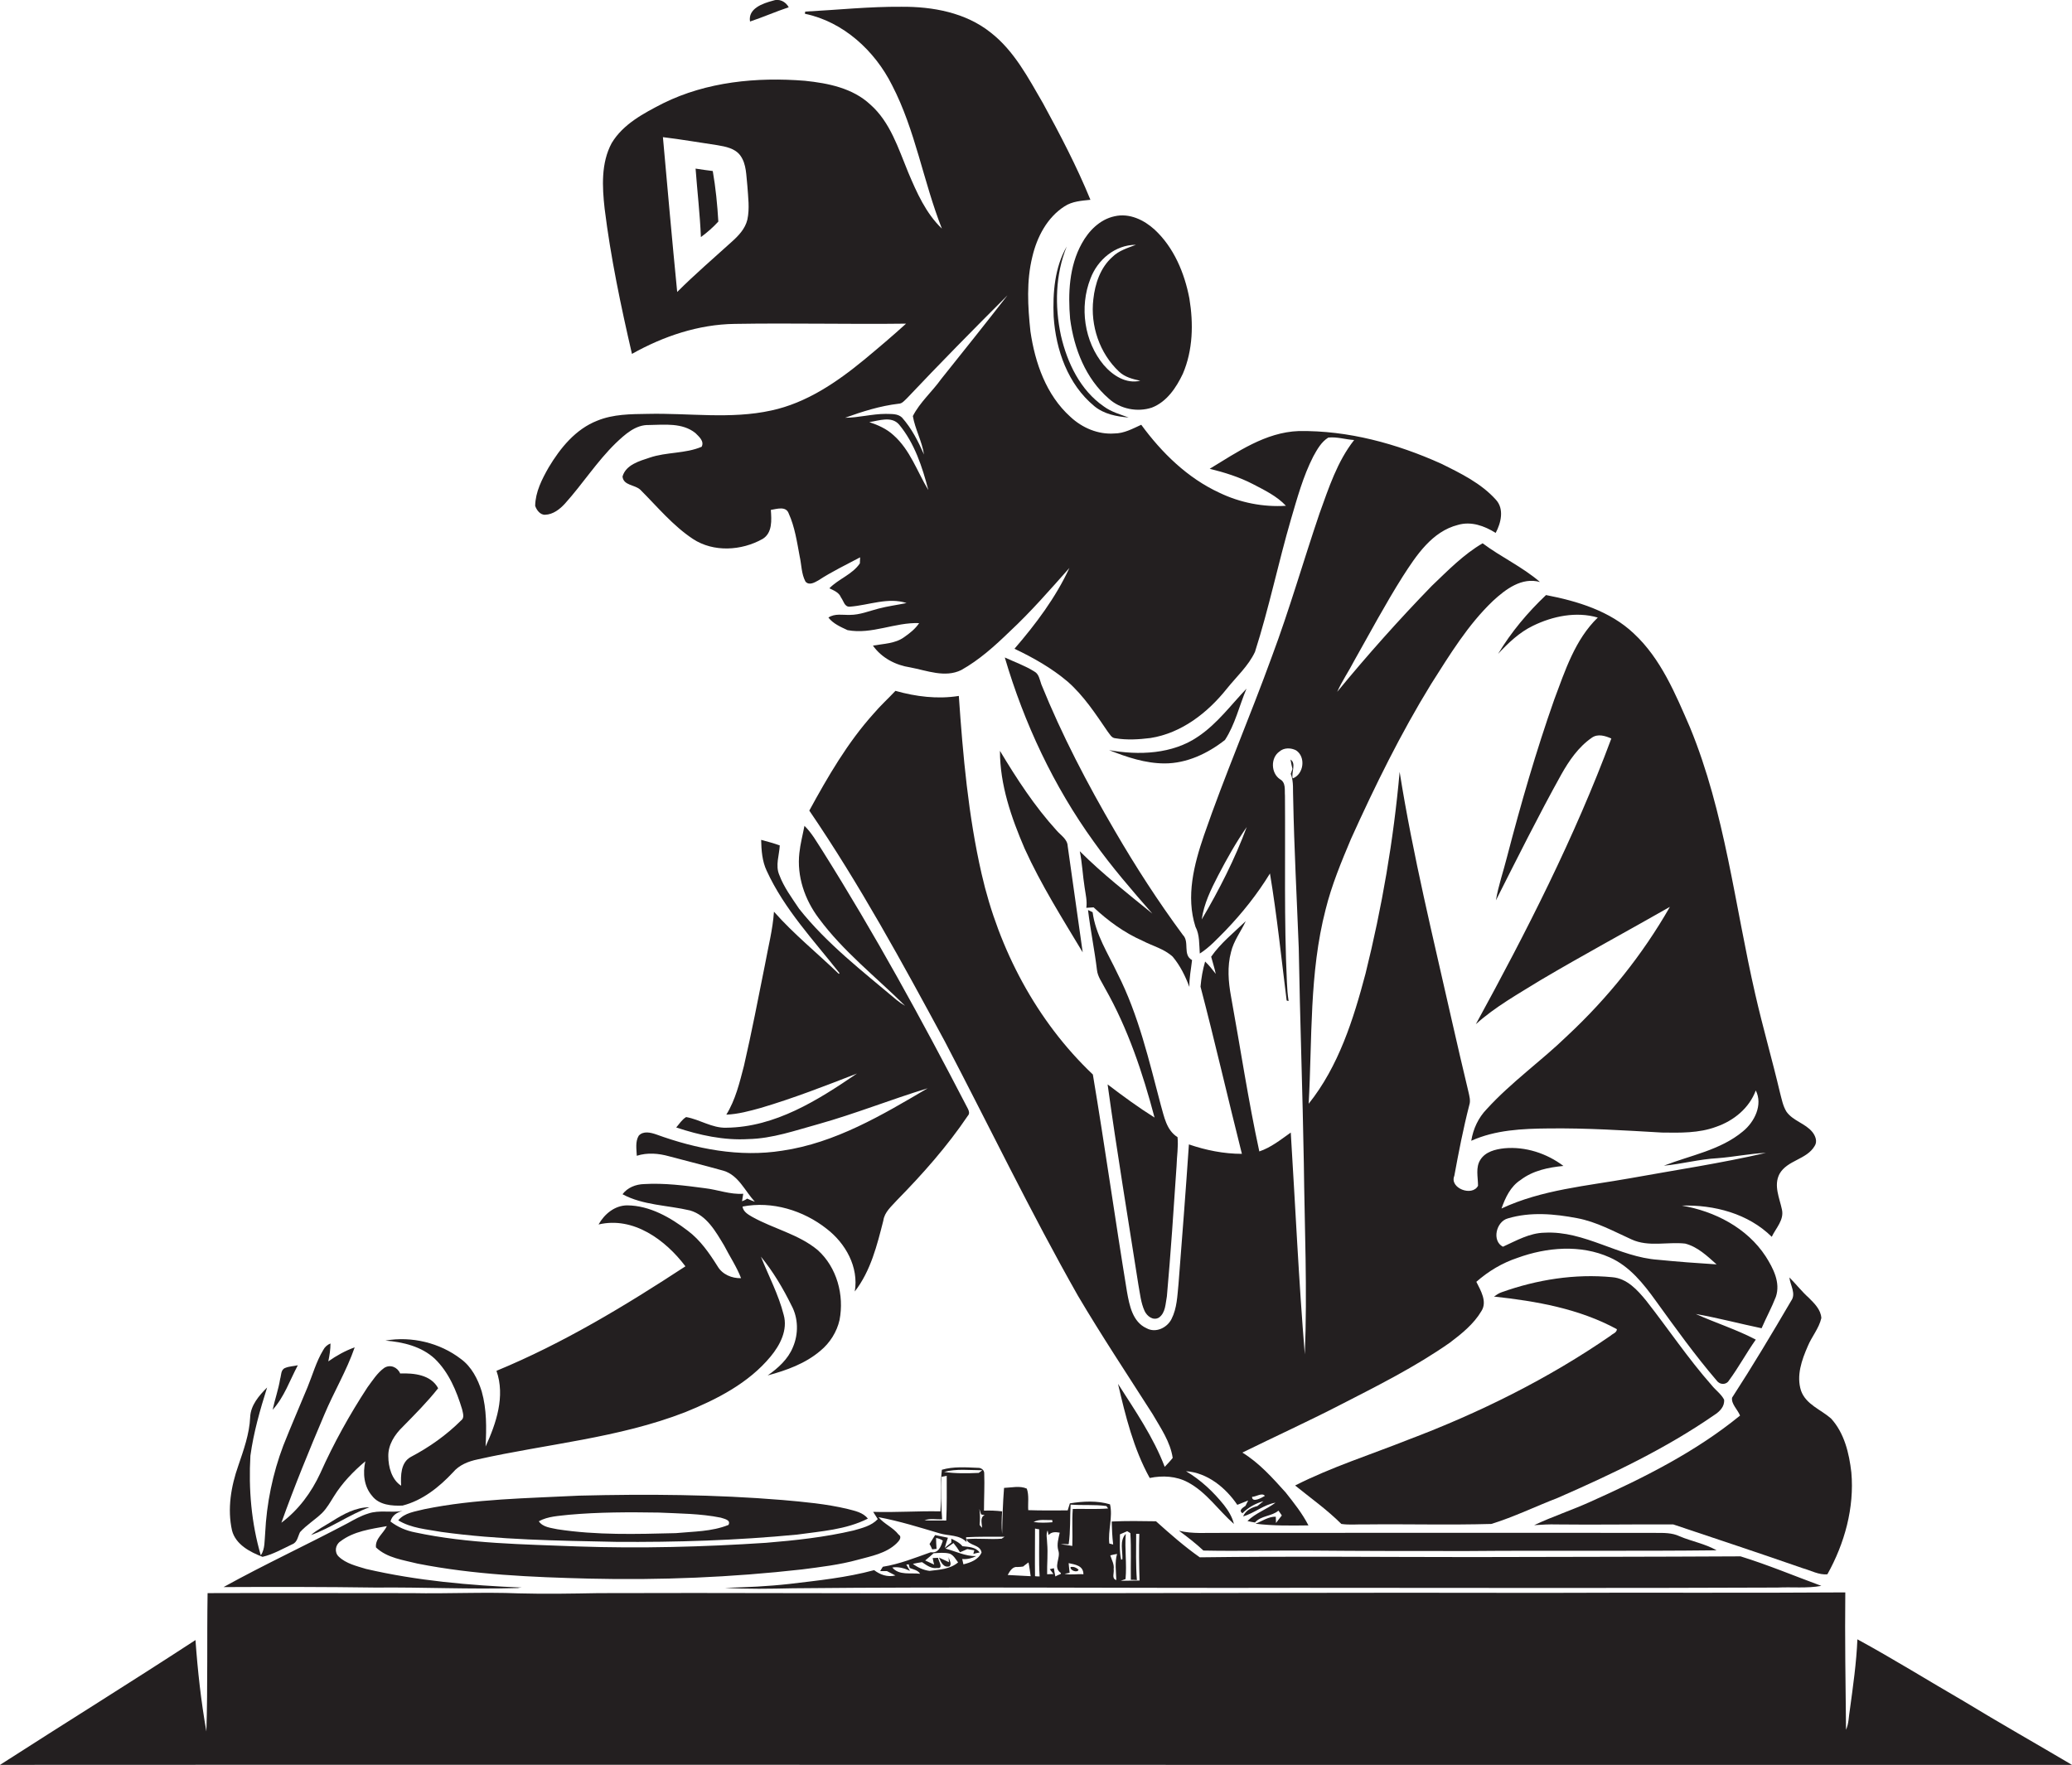 <?xml version="1.0" encoding="utf-8"?>
<!-- Generator: Adobe Illustrator 19.2.0, SVG Export Plug-In . SVG Version: 6.00 Build 0)  -->
<svg version="1.1" id="Layer_1" xmlns="http://www.w3.org/2000/svg" xmlns:xlink="http://www.w3.org/1999/xlink" x="0px" y="0px"
	 viewBox="0 0 856.4 729.6" enable-background="new 0 0 856.4 729.6" xml:space="preserve">
<g>
	<path fill="#231F20" d="M326,3c-1.3-2.4-4-3.7-6.6-2.7c-4.1,1.1-10.3,3.2-9.4,8.6C315.4,7.1,320.6,4.8,326,3z"/>
	<path fill="#231F20" d="M225.3,212.8c3.3-0.1,6.1-2.3,8.2-4.6c7.3-8.1,13.2-17.4,21-25c3.8-3.6,8.2-7.7,13.8-7.5
		c6.4-0.1,13.7-1,19.1,3.3c1.5,1.5,3.8,3.4,2.6,5.7c-6.8,2.9-14.5,2.1-21.5,4.5c-4.2,1.4-9.8,2.9-11.2,7.8c0.4,3.8,5.1,3.3,7.4,5.5
		c7,7,13.4,14.8,21.7,20.3c8.5,5.6,20.1,4.9,28.8,0c4.1-2.5,3.7-7.8,3.4-12c2.5-0.4,6.3-1.7,7.4,1.5c2.5,5.5,3.4,11.7,4.5,17.6
		c0.8,3.5,0.7,7.3,2.4,10.5c1.5,1.8,3.8,0.4,5.4-0.5c5.5-3.6,11.4-6.4,17.2-9.5c0,0.6-0.1,1.8-0.1,2.5c-3.1,4.6-8.8,6.4-12.6,10.3
		c1.8,0.9,4,1.7,4.8,3.8c1.1,1.4,1.4,4,3.7,3.8c7.8-0.6,15.8-4,23.4-1.5c-3.9,0.8-7.8,1.3-11.6,2.3c-3.9,1-7.7,2.6-11.8,2.6
		c-3,0.1-6.2-0.7-8.9,1.1c1.9,2.5,5.1,3.9,7.9,5.2c10,1.9,19.6-3.3,29.6-2.9c-1.6,2.4-3.9,4.2-6.2,5.8c-3.7,2.7-8.5,2.7-12.9,3.5
		c3.6,5.1,9.4,8.1,15.4,9c6.9,1.3,14.4,4.4,21.1,1.1c7.5-4.2,13.9-10,20-15.9c8.8-8.2,16.7-17.3,24.7-26.3
		c-5.7,12.3-13.9,23.2-22.7,33.4c7.8,3.7,15.4,8,22,13.6c6.7,5.9,11.5,13.3,16.5,20.6c0.9,1.1,1.6,2.7,3.2,2.8
		c4.8,0.8,9.7,0.5,14.5-0.1c12.8-2,23.6-10.4,31.5-20.3c4-5,9-9.5,11.7-15.3c5.8-18.1,9.6-36.7,14.9-54.9c2.6-8.8,5-17.7,9.2-25.9
		c1.6-2.9,3.3-6,6.2-7.8c3.6-0.4,7.1,0.8,10.7,1c-7,8.9-10.5,19.8-14.3,30.3c-6.7,19.7-12.4,39.7-19.7,59.2
		c-9,24.8-19.5,49.1-28.1,74c-4.1,12-7.5,25.2-3.5,37.7c1.8,3.4,1.5,7.3,1.8,11.1c4.1-2.6,7.3-6.2,10.7-9.6
		c6.9-7.2,13.1-15,18.3-23.5c2.9,17.4,4.7,35,6.9,52.5c0.2,0.1,0.6,0.2,0.8,0.2c-0.4-2.6-0.6-5.2-0.7-7.8c-1.2-25.7-0.6-51.4-0.8-77
		c-0.2-2.4,0.5-5.5-2.1-6.9c-3.7-2.5-3.9-8.8-0.2-11.4c1.9-1.7,4.8-1.6,6.9-0.5c4.1,2.7,3.2,9.9-1.4,11.6c-0.7-2.4,1.6-6.2-0.9-7.8
		c0.2,1.3,0.5,2.6,0.8,3.9c-0.2,0.5-0.5,1.5-0.7,2c1.3,3.3,0.8,7,1,10.4c0.4,20.5,1.5,41,2.3,61.6c0.5,29.7,1.6,59.3,2.1,89
		c0.3,26.3,1.5,52.7,0.4,79c-2.5-30.5-3.9-61.1-5.8-91.7c-4.1,2.9-8.2,6.2-13,7.8c-4.6-21.2-7.8-42.7-11.7-64.1
		c-1.1-6-1.6-12.3,0-18.3c1.1-4.7,4.1-8.5,6.1-12.8c-4.9,4.7-10.4,9.1-14.3,14.7c0.6,2.3,1.4,4.7,1.9,7.1c-1.4-1.8-2.8-3.6-4.4-5.1
		c-1,3.4-1.6,6.9-1.9,10.4c6,22.9,11.3,46.1,17.1,69.1c-7.5,0-14.9-1.5-21.9-3.9c-1.3,19.2-2.8,38.5-4.3,57.7
		c-0.5,4.9-0.6,10-2.9,14.5c-1.8,3.6-6.5,5.9-10.3,3.8c-5.8-2.6-7.1-9.5-8.1-15.1c-4.9-29.9-9.1-59.9-14.1-89.8
		c-23.3-22.1-38.9-51.8-46-83c-5.5-24.1-7.7-48.8-9.4-73.5c-8.8,1.4-17.7,0.3-26.2-2.1c-3,3.2-6.2,6.1-9,9.4
		c-10.8,12-18.9,26-26.6,40.1c20.8,30.5,38.5,63,56,95.4c18.3,35,35.5,70.7,55,105.1c9.8,16.6,20.5,32.7,30.9,49
		c3.3,5.7,7.3,11.4,8.3,18.1c-1,1.3-2.2,2.5-3.3,3.7c-4.7-12.3-12.2-23.2-19.3-34.3c3.1,13.3,6.4,26.8,13.1,38.9
		c5.3-1.1,11-0.8,15.8,1.8c7.7,4.1,12.6,11.6,19,17.2c-0.7-2.9-2.3-5.5-4.1-7.8c-4.4-5.5-9.6-10.4-15.7-14
		c8.8,0.6,16.4,6.8,21.2,13.9c1.5-0.6,3-1.2,4.5-1.8c-0.3,0.5-0.8,1.6-1.1,2.2c-1.1,0.8-3,1.8-1.3,3.1c2.4-2.4,5.4-4.1,8.7-5
		c-0.8,0.7-1.7,1.3-2.5,2c-2.4,0.6-4.9,1.8-5.9,4.3c4.7-1.4,8.6-4.9,13.4-5.7c-3.7,2.8-8.3,4.3-11.6,7.6c0.8,0.2,2.3,0.5,3.1,0.6
		c2.5-2.9,6.9-2.5,9.7-4.9c0.5,0.6,0.9,1.3,1.4,2c-0.8,1-1.6,2-2.4,3.1c0-0.7-0.1-2-0.1-2.6c-3-0.1-5.7,1.9-8.4,2.9
		c7.3,0.9,14.6,0.8,21.9,0.7c-2.5-4.9-6-9.3-9.4-13.6c-5.4-6-10.9-12.2-17.9-16.5c13.4-6.6,27-12.8,40.4-19.7
		c15.4-7.9,31-15.7,45.3-25.7c4.9-3.7,9.9-7.7,13.1-13.1c2.5-3.9-0.3-8.5-2.1-12.1c5-4.4,10.7-7.8,17-9.9
		c12.1-4.4,26.1-5.6,38.1-0.2c8.2,3.6,14,10.9,19.1,18c8.1,11.2,16.2,22.5,25.2,33c1.2,1.7,3.9,1.8,5-0.1c4-5.4,7.2-11.4,11.1-16.9
		c-8-4.2-16.6-6.9-24.8-10.6c9.1,1.6,18.1,4,27.2,5.9c1.9-4.4,4.2-8.6,5.9-13c2-5.9-1.1-11.8-4.2-16.7c-7.7-11.8-21.1-18.7-34.7-21
		c13.4-0.4,27.5,3.3,37.2,12.9c1.7-3.6,5.2-7,4.2-11.3c-1-4.8-3.5-9.9-1-14.7c3.2-5.7,11.2-5.9,14.5-11.5c1.3-1.9,0.3-4.3-0.9-5.8
		c-2.9-3.6-8-4.6-10.7-8.4c-1.5-2.4-2-5.3-2.7-7.9c-3.2-13.6-7.1-27-10.2-40.6c-8.5-36.9-12.5-75.2-27-110.4
		c-6-13.8-12-28.4-23.2-38.8c-9.8-9.3-23.3-13.4-36.3-15.9c-7.6,7.2-14.4,15.3-19.8,24.3c4.2-4.5,8.8-8.9,14.4-11.6
		c8.2-4,17.9-6,26.8-3.4c-9.4,9.1-13.5,21.9-18,33.9c-7.5,21.3-13.8,43.1-19.5,65c-1.5,6-3.6,11.9-4.6,18c8.8-17.4,17.5-34.9,27-52
		c3.2-5.7,7.1-11.4,12.6-15.2c2.5-1.8,5.6-0.8,8.1,0.3c-15.2,40.9-35.1,79.9-56,118.1c8.1-7.3,17.7-12.6,26.9-18.3
		c17.6-10.4,35.6-20.1,53.3-30.2c-11.3,19.8-25.7,37.7-42.3,53.2c-10.8,10.5-23.2,19.2-33.4,30.4c-3.5,3.6-5.6,8.2-6.4,13.1
		c10-4.5,21.1-5,31.9-5.1c15.6-0.2,31.3,0.8,46.9,1.7c7.5,0.1,15.3,0.3,22.5-2.4c7.2-2.5,13.6-7.7,16.3-15c3,5.9-0.5,13-5.3,16.9
		c-9.3,7.8-21.7,9.9-32.7,14.2c7.5-0.7,14.7-2.7,22.2-3.1c6.7-0.5,13.3-1.9,20-2.2c-18.6,4.3-37.4,7.1-56.2,10.5
		c-17.9,3.2-36.4,4.7-53.1,12.5c1.6-4.5,3.7-9.1,7.9-11.8c5.1-3.9,11.5-5.2,17.7-5.8c-6.9-5.2-15.7-8.1-24.4-7.3
		c-3.7,0.4-7.8,1.4-9.9,4.7c-2.1,3.2-1,7.2-1,10.8c-2.4,4.6-11.9,1-9.8-4.1c1.8-9.8,3.7-19.6,6.2-29.3c0.6-1.8,0-3.8-0.4-5.6
		c-2.3-9.7-4.6-19.4-6.8-29.2c-7.7-34.2-16.1-68.3-21.6-102.9c-2.5,28.1-7.3,56-14.1,83.4c-5,18.9-11.1,38.3-23.5,53.8
		c1.5-26.8,0.2-54,7-80.3c2.5-10.1,6.5-19.7,10.5-29.2c9.9-21.9,20.5-43.5,33.1-64c7.7-12.1,15.2-24.5,25.6-34.4
		c5.2-4.8,11.9-9.9,19.4-7.8c-7.3-6.3-16.1-10.3-23.7-16c-7.9,4.6-14.4,11.3-21,17.6c-13.6,14-26.7,28.7-39.1,43.8
		c2-4.5,4.8-8.5,7-12.8c6.6-11.7,12.9-23.5,20.1-34.9c5.6-8.7,12.1-18.6,22.8-21.3c5.5-1.6,10.9,0.4,15.6,3.3
		c2.2-4.1,3.6-9.9,0.1-13.7c-6.1-6.8-14.5-10.9-22.6-14.9c-18.4-8.3-38.5-13.8-58.9-13.5c-13.8,0.5-25.4,8.7-36.8,15.6
		c6.1,1.5,12.2,3.4,17.8,6.3c4.8,2.5,10,5,13.7,9c-9.4,0.6-19-1.3-27.5-5.4c-13.2-6.1-23.8-16.5-32.3-28.1
		c-3.5,1.6-7.1,3.6-11.1,3.6c-6.7,0.5-13.3-2.3-18.2-6.9c-10-9-14.6-22.3-16.5-35.3c-1.1-10.3-1.7-20.8,0.8-30.9
		c1.9-8.1,6.1-16.2,13.3-20.8c3.2-2.1,7-2.3,10.7-2.7c-5.6-13.7-12.5-26.9-19.6-39.9c-6.1-10.5-11.9-21.7-21.7-29.3
		c-10.3-8.2-23.9-10.7-36.8-10.6c-13.3-0.1-26.5,1.3-39.8,2c0,0.2-0.1,0.7-0.1,0.9c15.9,3.3,28.9,15.3,36,29.5
		c9.7,18.7,12.9,39.8,20.6,59.3c-6.6-6.3-10.4-14.9-13.9-23.2c-4.1-9.9-7.4-20.8-15.7-28.1c-7.3-6.8-17.4-8.8-27-9.8
		c-19.9-1.6-40.6,0.4-58.6,9.3c-8,4.1-16.6,8.6-21.3,16.5c-4.4,8.2-3.9,18-2.9,27c2.5,20.2,6.7,40.2,11.3,60.1
		c13-7.3,27.5-12.2,42.5-12.4c23.6-0.4,47.2,0.2,70.8-0.1c-5.6,5.1-11.4,10-17.3,14.9c-11.3,9.3-23.9,17.9-38.4,21
		c-16.8,3.7-34.1,1-51.1,1.4c-7,0.1-14.2,0.1-20.8,2.8c-9,3.5-15.3,11.3-20.1,19.3c-2.8,4.9-5.5,10.2-5.6,15.9
		C221.7,210.7,223.2,212.9,225.3,212.8z M496.7,380.1c0.9-6.5,3.8-12.4,6.8-18.2c3.6-6.9,7.4-13.7,11.8-20
		C510.4,355.1,503.9,367.9,496.7,380.1z M522.8,618.4c-1.3,0.8-5.3,3-5.3,0.4C519.1,618.8,521.7,616.9,522.8,618.4z M623.2,503.7
		c9.3-2.8,19.3-1.9,28.7-0.1c8,1.5,15.2,5.5,22.5,8.8c7,3.2,14.8,0.9,22.1,1.7c5.1,1.3,9.1,5.1,13,8.6c-8-0.5-16.1-1.1-24.1-1.9
		c-16.3-1.1-30.4-12.1-47-11.2c-6.2,0.1-11.7,3.3-17.2,5.8C616.5,513,618.4,505,623.2,503.7z M308.9,90.8c-0.9,3.8-3.7,6.7-6.5,9.2
		c-7.5,6.8-15.3,13.5-22.5,20.7c-2.1-21.3-4-42.7-5.9-64c7.5,0.9,14.9,2.2,22.4,3.3c3.5,0.6,7.4,1.3,9.6,4.3
		c2.6,3.6,2.4,8.3,2.9,12.5C309.2,81.4,309.9,86.2,308.9,90.8z M369.3,179.9c-2.8-2.6-6.4-4.2-10-5.4c4-0.6,9.2-2.6,12.3,1
		c6.4,7.7,9.6,17.5,12.1,27.1C379.1,195,376.2,186,369.3,179.9z M371.4,166.9c1.5,0,2.5-1.4,3.5-2.3c13.6-14.4,27.5-28.5,41.5-42.5
		c-9,11.6-18.2,23.1-27.4,34.6c-3.7,5.2-8.8,9.6-11.7,15.3c0.9,5.4,3.8,10.4,4.6,15.9c-2.4-5.5-5.1-10.8-9.1-15.3
		c-1.8-1.7-4.4-1.4-6.7-1.5c-5.7,0-11.2,1.6-16.8,1.6C356.5,170.1,363.8,167.8,371.4,166.9z"/>
	<path fill="#231F20" d="M287.5,69.7c0.7,9.4,1.8,18.8,2.2,28.3c2.6-1.9,5-4,7.2-6.4c-0.4-7-1.1-14-2.3-20.9
		C292.3,70.4,289.9,70.1,287.5,69.7z"/>
	<path fill="#231F20" d="M442.3,131.8c1.6,12.3,6.4,24.7,16,33c4.7,4.3,11.8,5.7,17.8,3.7c6.2-2.4,10.1-8.3,12.8-14
		c4.2-9.8,4.4-20.8,2.7-31.1c-2-10.5-6.4-21.1-14.4-28.5c-4.4-4-10.4-6.9-16.5-5.5c-6.1,1.3-10.7,6-13.6,11.3
		C441.9,110.1,441.4,121.3,442.3,131.8z M450.7,115.2c2.9-7.8,10.2-14,18.8-14c-3.4,1.3-7.1,2.4-9.7,5c-5,4.4-7.2,11.1-7.9,17.5
		c-1.3,10.9,2.6,22.4,10.6,29.9c2.4,2.3,5.6,3.1,8.8,3.8c-5.9,1.4-11.4-2.2-15.1-6.5C448.1,141.2,446.1,126.9,450.7,115.2z"/>
	<path fill="#231F20" d="M435.5,130.9c0.9,13.8,5.9,28,16.8,37c4,3.3,9.2,4.3,14.2,4.7c-3.5-1.3-7.2-2.3-10.3-4.6
		c-9.7-6.7-15.1-18-17.7-29.3c-2.6-12.2-2.3-25.2,2.4-36.8C435.9,110.6,435.1,121,435.5,130.9z"/>
	<path fill="#231F20" d="M427.5,277.6c-3.8-2.4-8.1-3.9-12.2-5.8c8,27.2,20.2,53.2,36.8,76.2c7.4,10.4,15.8,20.1,24.2,29.7
		c-10.2-8.3-20.7-16.5-30-25.8c1,4.9,1.2,10,2,15c0.4,2.8,1.1,5.6,0.7,8.4c1-0.1,2-0.1,3-0.2c6,5.6,12.7,10.5,20.2,13.8
		c4.2,2.2,8.9,3.3,12.5,6.6c3.1,3.7,5.2,8,6.9,12.5c-0.1-3.7,0.7-7.4,1.1-11.1c-4-2.2-0.9-7.5-3.8-10.4
		c-10.2-13.8-19.5-28.2-28.1-43c-11.4-19.5-21.9-39.6-30.4-60.6C429.7,280.9,429.4,278.6,427.5,277.6z"/>
	<path fill="#231F20" d="M506.3,305.9c4.2-6.4,5.9-14.1,8.9-21.2c-6.5,6.8-12.1,14.5-20,19.8c-10.6,7.3-24.5,7.8-36.8,5.6
		c7.3,2.9,15,5.5,23,5.5C490.5,315.6,499.2,311.5,506.3,305.9z"/>
	<path fill="#231F20" d="M423.5,350.8c6.8,15,15.6,28.9,24,42.9c-2.1-14.6-4.1-29.3-6.2-43.9c-0.1-2.9-2.9-4.5-4.6-6.5
		c-9.1-10-16.5-21.4-23.4-32.9C413.3,324.5,418,338,423.5,350.8z"/>
	<path fill="#231F20" d="M108.5,643.6c4.3-1,8.3-3.3,12.3-5.2c2.1-0.8,2.3-3.2,3.2-5c2.7-3,6.2-5.1,9.1-7.9c2-2,3.4-4.5,4.9-6.9
		c3.4-5.5,8-10.3,13-14.5c-1.1,4.9-0.6,10.4,2.8,14.3c2.9,3.8,8.2,4.2,12.6,4c8.2-2.1,15.1-7.6,20.8-13.7c2.6-3.1,6.4-4.6,10.3-5.4
		c28.6-6.4,58.2-8.8,85.7-19.5c13.1-5.3,26.2-12,35.3-23c3.9-4.7,7.2-11,5.4-17.3c-2.1-8.3-6.2-16-9.4-24c5,6.1,9.1,13,12.6,20.1
		c2.9,5.3,3,11.9,0.6,17.4c-2,4.9-6.1,8.6-10.4,11.6c7.8-2.1,15.6-4.9,21.8-10.2c3.9-3.2,6.8-7.8,7.9-12.7c2-10.3-1.1-21.8-9-28.9
		c-7.9-6.6-18.3-8.8-27.2-13.8c-1.7-1-3.6-2.1-3.9-4.2c12.2-2.4,25.2,1.6,34.8,9.2c7.8,6,13.3,15.8,11.6,25.9
		c6.6-8.5,9.2-19.1,11.8-29.3c0.5-3.6,3.4-5.9,5.7-8.5c10.6-10.8,20.7-22.2,29.2-34.8c1.2-1.2,0.1-2.8-0.5-4
		c-18.6-35.9-38-71.3-59.5-105.5c-2.3-3.5-4.4-7.4-7.5-10.4c-0.7,3.7-1.7,7.4-2.1,11.2c-1.1,9.6,2.2,19.3,8,27
		c10.1,13.7,23.7,24.3,35.7,36.2c-1.2-0.7-2.4-1.5-3.5-2.4c-14.1-11.9-28.8-23.2-40.3-37.7c-3-4.5-6.3-8.9-8.2-14
		c-1.7-3.9,0-8.2,0.2-12.2c-2.5-0.9-5.1-1.6-7.7-2.3c0.1,4.3,0.4,8.8,2.3,12.8c7.3,15.9,19.4,28.7,30.1,42.3l-0.3,0.3
		c-8.9-8.6-18.6-16.4-26.8-25.7c-0.5,7.4-2.4,14.6-3.7,21.8c-2.8,14-5.5,28-8.7,41.9c-1.8,6.9-3.5,14.1-7.3,20.2
		c4.9-0.2,9.6-1.5,14.3-2.8c13.5-4,26.6-9.1,39.7-14.2c-16.1,11-33.8,22.2-54,22.4c-5.9,0.2-10.9-3.4-16.6-4.4
		c-1.7,1-2.8,2.8-4.1,4.3c9.6,3.2,19.7,5.4,29.8,4.8c10-0.2,19.5-3.6,29-6.2c15.3-4.3,30-10.2,45.1-14.8
		c-18.8,11.1-38.2,22.6-60.1,25.8c-17.6,2.8-35.5-0.7-52-6.7c-2.3-0.8-5.4-1.6-7.3,0.5c-1.5,2.5-0.9,5.6-0.8,8.3
		c4.4-1.4,9-1,13.3,0.2c7.5,2,15.1,3.9,22.6,6c6.2,1.9,8.8,8.4,12.9,12.8c-1.1-0.4-2.2-0.8-3.2-1.3c-0.6,0.5-1.3,0.8-2.1,1.1
		c0.2-1,0.3-2.1,0.5-3.1c-5.4,0.4-10.6-1.7-15.9-2.3c-8.3-1.1-16.7-2.2-25.1-1.7c-3.4,0.1-6.8,1.4-8.9,4.2
		c8.5,4.6,18.6,4.5,27.9,6.7c6.9,2,10.6,8.7,14.1,14.5c2.3,4.5,5.2,8.8,7,13.5c-3.8,0.1-7.7-1.5-9.7-4.9
		c-3.4-5.4-7.1-10.8-12.3-14.7c-7.2-5.5-15.7-10.4-25-10.5c-5.2,0-9.5,3.6-11.9,7.9c14.4-3.4,27.7,6.4,35.9,17.3
		c-24.9,16.3-50.5,31.8-78.1,43.2c3.7,10.5-0.1,21.7-4.5,31.3c0.4-7.6,0.5-15.4-1.6-22.8c-1.6-5.1-4.2-10.2-8.6-13.4
		c-8.7-6.7-20.4-9.5-31.2-7.6c7.3,0.6,14.9,2.4,20.4,7.5c5.8,5.6,9,13.3,11.3,20.9c0.3,1.5,1.1,3.5-0.4,4.6
		c-6.1,6.1-13.2,11.1-20.8,15.1c-4.2,2.3-4.2,7.7-4,11.9c-3.9-2.5-5.3-7.8-5.3-12.2c-0.1-4.7,2.6-8.9,5.9-12.1
		c5.1-5.2,10.2-10.3,14.7-16c-3-5.6-10-6.3-15.7-6.1c-1.1-2.6-4.1-3.9-6.6-2.3c-2.9,2.1-4.8,5.2-6.9,8c-7.4,11.3-14,23.2-19.5,35.5
		c-3.7,8-9,15.2-16.1,20.5c5.4-15.1,11.5-30,17.8-44.8c3.9-9.3,9.2-18.1,12.5-27.7c-3.9,1.4-7.5,3.4-10.9,5.8
		c0.5-2.5,0.9-4.9,0.9-7.4c-1.3,0.5-2.4,1.5-3,2.7c-2.9,4.8-4.4,10.3-6.5,15.4c-3.3,8-6.8,16-10,24.1c-4.4,11.6-6.9,23.9-7.5,36.2
		c-0.3,3.1,0,6.5-1.8,9.2c-3.9-13.3-5.1-27.4-4.3-41.2c1.3-9.6,4-19,6.9-28.2c-3.3,3.3-6.8,7.3-7,12.3c-0.3,6.9-2.7,13.5-4.9,20
		c-3,8.5-4.6,17.9-2.6,26.8C97.4,638.5,103.3,641.6,108.5,643.6z"/>
	<path fill="#231F20" d="M470.5,531c0.7,3.7,1,7.5,2.6,11c1,2.1,3.5,4.1,5.9,2.7c2.8-2,2.7-5.8,3.3-8.8c1.6-17.9,2.8-35.9,4-53.9
		c0.1-4,0.8-8,0.4-11.9c-4.6-2.9-5.5-8.4-6.9-13.2c-4.9-18.5-9.2-37.3-17.9-54.4c-3.9-8.3-9.1-16.2-10.3-25.4
		c-0.5-0.2-1.4-0.7-1.9-0.9c1,8.3,2.7,16.5,3.7,24.8c0.3,2.8,2.1,5.1,3.3,7.5c9.5,16.7,15.6,35,20.5,53.5
		c-6.7-4.2-13.1-8.9-19.4-13.7C461.6,475.9,466.2,503.4,470.5,531z"/>
	<path fill="#231F20" d="M665.8,552.1c-25.9,17.9-54.4,32-83.8,43.1c-15.6,6.2-31.7,11.3-46.7,18.9c6.4,5.2,13.2,10,19.1,15.9
		c3.3,0.5,6.7,0.1,10,0.2c17.3-0.2,34.7,0.3,52-0.2c9.4-2.9,18.4-7.3,27.5-10.8c22.4-9.8,44.5-20.3,64.6-34.2
		c2.2-1.4,4.4-3.5,4.1-6.4c-1.2-2.3-3.5-3.9-5.1-5.9c-9.8-11.1-18-23.4-27.1-35c-3.6-4.4-7.9-9.2-14-9.7c-15.5-1.5-31.1,1-45.7,6.2
		c-1.2,0.4-2.2,1.1-3.2,1.8c17.5,1.9,35.2,5,50.8,13.5C668.2,551,666.6,551.3,665.8,552.1z"/>
	<path fill="#231F20" d="M752.8,544.9c-0.2-3.5-2.9-6.1-5.2-8.4c-2.9-2.6-5.3-5.7-8-8.4c0.3,3.2,2.9,6.7,0.7,9.7
		c-7.9,13.5-15.9,26.9-24.4,40c-0.4,2.6,2.3,4.9,3.3,7.4c-18.5,15.1-40.1,25.9-61.8,35.6c-7.7,3.5-15.7,6.1-23.3,9.7
		c3.1-0.2,6.2-0.4,9.3-0.3c16.1,0.2,32.2-0.1,48.2,0c17.9,6,35.7,11.9,53.5,18.1c3.3,0.9,6.8,2.9,10.2,2.5
		c7.1-12.7,11.2-27.5,9.9-42.1c-0.9-7.9-2.9-16.3-8.4-22.3c-4.2-3.7-10.4-5.8-12.4-11.5c-2-6.2,0.3-12.7,2.8-18.4
		C748.8,552.6,751.8,549.2,752.8,544.9z"/>
	<path fill="#231F20" d="M117.9,565.5c-1.9,0.7-1.6,3-2.1,4.5c-0.7,4.4-2.2,8.5-3.1,12.8c4.8-5.3,7.1-12.2,10.4-18.4
		C121.4,564.8,119.6,564.8,117.9,565.5z"/>
	<path fill="#231F20" d="M155.3,656.3c19.6-0.2,39.1,0.8,58.7,0.2c0.4-0.1,1.2-0.2,1.7-0.2c-21.6-0.9-43.3-2.8-64.4-7.7
		c-3.9-1.2-8.3-2.2-11.3-5.1c-1.9-1.8-1.4-4.9,0.7-6.3c5.5-4.2,12.6-5.1,19.2-6.3c-1.4,3-4.9,5.2-4.5,8.8c4.6,4.4,11.3,5.2,17.2,6.7
		c23.3,4.6,47.2,5.6,70.9,6.2c29.4,0.7,58.8-0.5,88-3.8c7.7-1,15.5-1.9,23.1-4c5.5-1.5,11.6-2.6,15.9-6.7c0.9-0.9,2.6-2.6,0.9-3.7
		c-2.3-3-5.9-4.3-8.3-7.2c8.6,1.6,16.9,4.2,25.3,6.7c3.7,1.1,8.2,0.5,11.1,3.6l-0.2-2c5.3-0.3,10.6-0.2,15.9-0.2
		c-0.3,0.2-0.9,0.6-1.2,0.8c-4.8,0.4-9.8-0.3-14.6,0.2c1.1,2.8,5.7,2.1,6.3,5.5c-1.3,3-4.6,4.2-7.5,4.9c-0.1-0.6-0.4-1.6-0.5-2.2
		c2,0.2,4-0.3,5.8-1.2c-4.5,0.1-8.5-2-12.7-3.1c0.8-0.6,2.4-1.7,3.3-2.3c1,1.2,1.9,2.5,2.7,3.8c0.8-0.3,2.3-1,3-1.3
		c0.7,0.1,2.2,0.4,2.9,0.5l-0.4,1.5c0.6-0.2,1.9-0.5,2.6-0.6c-1.6-2.3-4.6-2.3-7.1-2.6c-1.2-1.5-3-2.3-4.6-3.1c0,0.4,0,1.2,0,1.6
		c-0.7,0.5-2,1.6-2.7,2.2c0.4-1.4,0.8-2.9,1.3-4.2c-1.8-0.4-3.5-0.7-5.3-1.1c-0.8,1.2-1.5,2.5-2.3,3.7c0.4,0.7,0.8,1.4,1.1,2.2
		l1.8-0.2c-0.1-1.5-0.2-3-0.2-4.5c1,0.2,2,0.5,2.8,1.1c-0.8,2.5-1.8,5.3-5,4.8c-6.5,2.3-12.9,4.9-19.8,6c-0.3,0.5-0.9,1.4-1.1,1.8
		l2.8,0l3.5,1.8c-3.3,0.8-6.3-0.3-8.8-2.2c-11.4,3.1-23.3,4.3-35,5.7c-8.9,1-17.8,1.4-26.7,1.6c9.3,0.6,18.7,0.4,28.1,0.2
		c69.4-0.7,138.7,0,208.1-0.2c66.3,0,132.6,0.2,198.9-0.1c6-0.3,12.1,0.4,18.1-0.7c-11.1-4.1-22.1-8.7-33.4-12.2
		c-36.9,0.2-73.8,0.2-110.8,0.3c-37.6,0-75.2-0.4-112.7,0.1c-6.4-4.5-12.3-9.7-18.1-14.9c-6.1-0.1-12.2-0.2-18.3,0.1
		c0.1,3.1,0.2,6.3,0.6,9.5c-0.4-0.1-1.2-0.3-1.6-0.4c-0.6-5.4,1.5-11,0.3-16.2c-5.2-1.6-11.2-1.3-16.6-0.4c-0.2,0.7-0.7,2.2-0.9,2.9
		c-5.4,0-10.8,0.1-16.3-0.1c-0.2-2.9,0.4-6.1-0.6-8.9c-2.9-1.3-6.3-0.4-9.4-0.3c-0.5,6.3-0.7,12.7-0.8,19c-0.3-3.1-0.2-6.2,0-9.3
		c-2.5-0.3-5-0.4-7.5-0.3c0-5.2,0.3-10.3,0.1-15.5c0-1.4-1.4-2.3-2.7-2.2c-4.9-0.2-10-0.6-14.8,0.8c-0.7,5.7-0.2,11.4-0.6,17.2
		c-9.3-0.2-18.5,0.5-27.8,0.2c0.6,1,1.3,2,1.9,3c-2.6,2.8-6.5,3.7-10,4.7c-11.9,2.8-24.1,4.1-36.2,5.1c-25.9,1.7-51.9,2.4-77.9,1.5
		c-22.4-0.9-45.1-1.1-67.1-5.8c-3.7-0.7-7.2-2.2-10.2-4.5c0.6-2.5,2.7-3.8,5-4.4c-4.7,0.9-9.6-0.5-14.2,1.1c-3,0.9-5.8,2.5-8.5,4
		c-17,9-34.5,17.1-51.3,26.4C113.1,656,134.2,656,155.3,656.3z M368.8,648c2.6-0.4,5,0.3,7.3,1.4l-1.5-2.6l1-0.1
		c0.1,0.4,0.3,1.1,0.4,1.5c1.5,0.6,3.4,0.9,4.3,2.4C376.5,650.1,371.6,651.4,368.8,648z M384.2,649.4c-2.5-0.3-4.9-1.4-6.9-2.9
		c1.3-0.3,2.5-0.5,3.8-0.7c1.8,1.2,3.8,2.8,6.2,2.4c2.9,0.4,0.6-2.9,0.4-4.2l-2.2,0.1c0.1,0.7,0.4,2,0.6,2.7
		c-1.2-0.6-2.5-1.1-3.7-1.7c1.2-1,2.4-2,3.5-3c2.2-0.1,4.5-0.4,6.7,0.2c1.6,0.7,2.4,2.3,3.4,3.6
		C392.7,648.7,388.3,648.9,384.2,649.4z M462.9,634.3c1-0.4,2-0.9,3-1.3c0.3,0.2,1,0.6,1.3,0.8c0.4,6.4,0.1,12.9,0.2,19.3
		c0.6,0,1.9,0,2.5,0.1c-0.5-6.4-0.3-12.8-0.3-19.1c0.3,0,1,0,1.3,0c-0.2,6.4-0.1,12.9,0.1,19.3c-2.6,0-5.2,0.1-7.8,0.1
		c0.5-0.2,1.5-0.5,2-0.7c0.6-6.2-0.4-12.5,0.1-18.7c-2.7,2.9-1.2,7-1.4,10.5l-0.5,0.2C462.6,641.3,462.9,637.8,462.9,634.3z
		 M461.7,642.4c-1,3.5-0.4,7.2-0.3,10.8c-2.1-0.6-0.8-3-1.1-4.5c0.3-2-0.8-3.8-1.4-5.7C459.6,642.8,461,642.5,461.7,642.4z
		 M427.8,651.6c-0.1-6.6,0-13.2,0-19.7c0.4,0.1,1.3,0.3,1.7,0.3c0.1,6.5-0.2,13,0.2,19.5C429.3,651.7,428.3,651.7,427.8,651.6z
		 M440,650.6c0.5-0.1,1.6-0.3,2.1-0.4c-0.1-0.7-0.2-2.1-0.3-2.8l-0.1-1.2c2.7,0.6,6.1,1,6.1,4.6C445.2,650.6,442.5,651.2,440,650.6z
		 M441.7,638.4c0.8-5.4,0.5-11,0.8-16.4c4.9,0.4,9.9-0.1,14.8,0.6l0.7,1c-4.9,0.4-9.8,0.1-14.6,0.2c-0.4,5.1,0,10.2-0.2,15.3
		c-1.6-0.3-3.2-0.5-4.8-0.7C439.5,638.3,440.5,638.3,441.7,638.4z M438,633.6c-0.5,2.4-1.3,4.8-0.6,7.3c1.2,3.2-2.4,7,1.1,9.4
		l-0.1,0.4c-0.6,0.2-1.7,0.7-2.2,1c-0.2-0.8-0.5-2.5-0.6-3.4l-1.7,0.4l1.5,2c-0.7,0-2,0.1-2.6,0.1c-0.1-4.3,0.4-8.6,0-12.9
		c0-1.8-0.6-3.6,0.2-5.2l0.4,1.9C434.6,633.2,436.3,633.3,438,633.6z M434.9,628.4c0,0.2,0.1,0.7,0.1,0.9c-2.6,0.2-5.2,0.3-7.8-0.1
		C429.5,627.9,432.3,628.5,434.9,628.4z M420.6,647.8c0.6,0,1.8-0.1,2.3-0.2l0.6-0.5c0.4-0.3,1.2-0.9,1.6-1.2
		c0.4,1.9,0.6,3.8,0.9,5.7c-3.2-0.2-6.3-0.3-9.5-0.5C417.4,649.5,418.5,647.5,420.6,647.8z M407,626.3c-2.1,1-1.1,3.5-1.1,5.3
		c-0.3-0.3-0.8-0.9-1-1.2c0.2-2.2,0.2-4.4-0.1-6.6c0.2,0.5,0.5,1.7,0.7,2.2C405.8,626.2,406.6,626.3,407,626.3z M406,607.8
		c-0.4,0.3-1.1,0.9-1.5,1.1c-4.8,0.2-9.6,0.3-14.3-0.4C395.3,607.1,400.7,607.8,406,607.8z M389.4,628.1c-0.4-5.8-0.6-11.7-0.2-17.6
		c0.5-0.1,1.6-0.3,2.1-0.4c0,6.1,0.1,12.3-0.2,18.5c-3-0.1-6,0.1-9-0.1C384.4,627.6,387,628.2,389.4,628.1z"/>
	<path fill="#231F20" d="M323.4,620.1c-27.9-2.3-56-2.5-84-1.8c-21.4,1.1-43,1.3-64,5.6c-3.8,1-8.1,1.4-10.8,4.6
		c5.4,3.3,11.8,3.7,17.8,4.8c23.9,3.3,48,3.6,72,4.1c25.1,0.2,50.2-0.6,75.1-3c9.9-1.4,20.1-2,29.2-6.6c-2-2.6-5.4-3.2-8.4-4
		C341.5,621.7,332.4,620.9,323.4,620.1z M301.1,630.4c-6.9,2.8-14.5,2.7-21.8,3.4c-16.3,0.4-32.7,0.9-48.9-1.6
		c-2.7-0.6-6-0.8-7.7-3.3c3.8-2.1,8.3-2.2,12.5-2.7c12.3-1.1,24.7-1.1,37.1-0.9c8.5,0.4,17.2,0.4,25.6,2.1
		C299.3,627.9,302.2,628.3,301.1,630.4z"/>
	<path fill="#231F20" d="M128.5,634.6c8.4-3,15.8-8.4,24.2-11.5c-5.6,0-10.7,2.8-15.3,5.7C134.4,630.7,131.2,632.3,128.5,634.6z"/>
	<path fill="#231F20" d="M487.3,632.8c3.5,2.6,6.9,5.2,10.1,8.2c14.6,0.3,29.3-0.1,43.9,0c21.7,0.2,43.3,0.2,65,0.2
		c34.4-0.3,68.8,0.1,103.2-0.3c-4.7-2.7-10.3-3.7-15.3-5.8c-3.1-1.5-6.6-1.4-9.9-1.4c-60-0.1-120,0-180,0
		C498.7,633.6,492.9,634.2,487.3,632.8z"/>
	<path fill="#231F20" d="M392.2,645.8c-1-0.5-3.1-1.4-4.1-1.9c0.8,1.9,1.9,4.4,4.4,3.6c1-1.2-0.2-2.5-0.4-3.8L392.2,645.8z"/>
	<path fill="#231F20" d="M442.5,647.8c-0.4,1.4,2.9,2.6,3.3,1.1C444.8,648,443.8,647.6,442.5,647.8z"/>
	<path fill="#231F20" d="M811.7,703.3c-14.7-8.5-29.1-17.5-44-25.6c-0.4,9.7-1.8,19.4-3.1,29c-0.5,2.8-0.4,5.7-1.6,8.4
		c-0.2-18.9-0.5-37.9-0.3-56.8c-41.5,0.3-82.9,0-124.4,0.2c-77.7-0.2-155.3,0.2-233,0.1c-52.6,0.2-105.3-0.2-157.9,0
		c-11,0.2-22,0.4-33,0.1c-14.7-0.6-29.4,0.2-44.1-0.1c-28.2,0-56.3-0.1-84.5,0c-0.3,19.1,0.1,38.2-0.5,57.2
		c-2.2-12.5-3.6-25.1-4.5-37.8C54,695.5,26.9,712.3,0,729.6c171.4-0.1,342.9,0,514.3,0c114,0,228.1,0,342.1,0
		C841.5,720.8,826.5,712.3,811.7,703.3z"/>
</g>
</svg>
